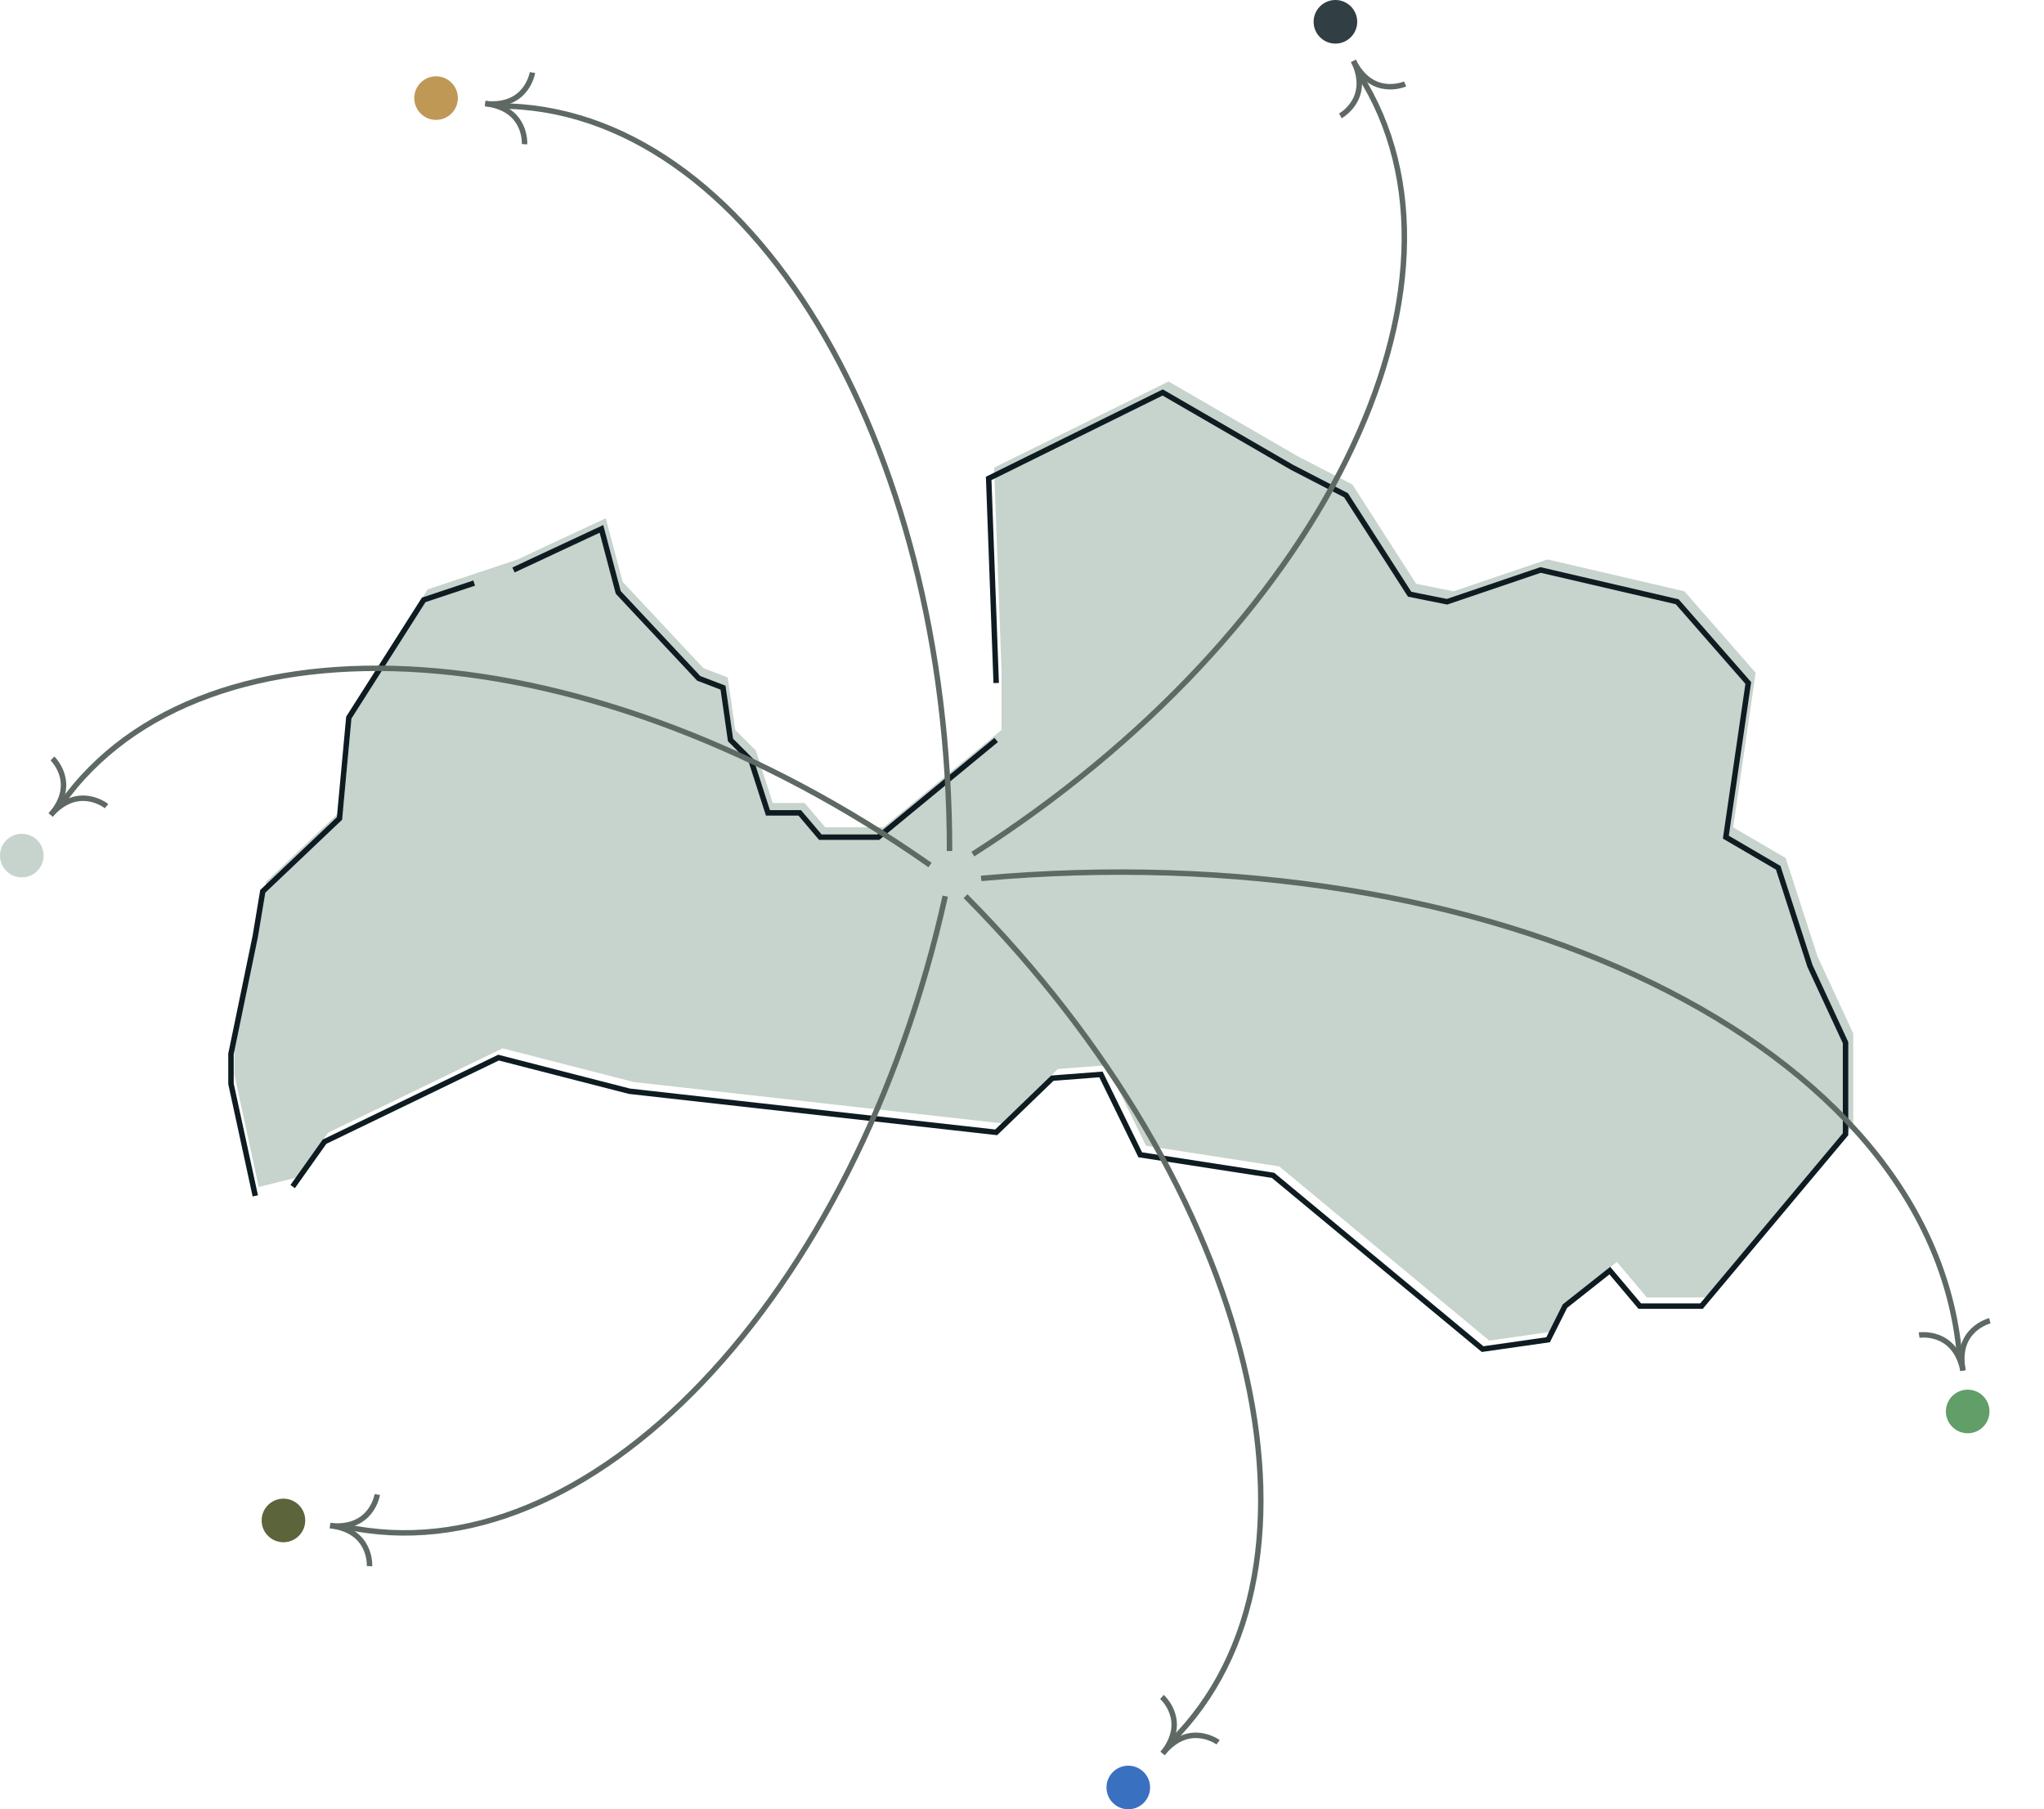 <svg width="375" height="332" viewBox="0 0 375 332" fill="none" xmlns="http://www.w3.org/2000/svg">
<path d="M94.967 102.656L111.142 95.096L114.24 106.779L129.034 122.593L133.513 124.315L134.886 133.941L138.671 137.721L141.768 147.346H147.621L151.405 151.812H162.071L183.756 133.941V123.45L182.382 85.814L214.382 70L238.134 83.748L248.114 88.908L259.81 107.122L266.692 108.502L283.905 102.656L309.022 108.502L322.1 123.45L317.972 151.812L327.609 157.445L333.461 175.528L340 189.627V206.47L313.502 238.089H302.14L296.64 231.558L288.376 238.089L285.279 244.277L273.231 246L234.693 214.03L210.254 210.25L203.029 195.465L194.079 196.159L183.756 206.127L116.3 198.559L92.213 192.371L60.205 207.841L54.353 216.095L47.471 217.81L43 197.187V191.685L47.471 170.034L48.852 161.78L62.96 148.375L64.684 129.81L78.448 108.159L87.742 105.064L94.967 102.656Z" fill="#C7D3CD"/>
<path d="M46.837 219.444L42.378 198.875V193.387L46.837 171.784L48.207 163.56L62.285 150.189L63.997 131.672L77.734 110.077L86.994 106.991" stroke="#0E1C22" stroke-miterlimit="10"/>
<path d="M94.209 104.589L110.342 97.049L113.423 108.701L128.187 124.474L132.646 126.184L134.024 135.784L137.798 139.563L140.888 149.163H146.725L150.499 153.617H161.138L182.765 135.784" stroke="#0E1C22" stroke-miterlimit="10"/>
<path d="M182.764 125.329L181.387 87.79L213.31 72.018L236.992 85.73L246.946 90.877L258.62 109.043L265.484 110.419L282.644 104.589L307.704 110.419L320.747 125.329L316.63 153.617L326.241 159.236L332.07 177.272L338.592 191.327V208.134L312.163 239.671H300.839L295.345 233.157L287.111 239.671L284.022 245.843L272.005 247.561L233.56 215.674L209.193 211.904L201.987 197.157L193.06 197.841L182.764 207.783L115.485 200.243L91.461 194.071L59.537 209.502L53.7 217.734" stroke="#0E1C22" stroke-miterlimit="10"/>
<path d="M173.417 164.444C157.064 238.218 107.744 289.942 63.152 280.081" stroke="#5F6964" stroke-miterlimit="10"/>
<path d="M67.79 287.393C67.79 287.393 68.247 280.822 60.567 279.958" stroke="#5F6964" stroke-miterlimit="10"/>
<path d="M69.217 274.242C69.217 274.242 68.255 280.756 60.567 279.958" stroke="#5F6964" stroke-miterlimit="10"/>
<path d="M174.208 156.161C174.208 80.595 137.246 19.451 91.57 19.451" stroke="#5F6964" stroke-miterlimit="10"/>
<path d="M97.684 13.311C97.684 13.311 96.706 19.825 89.026 19.011" stroke="#5F6964" stroke-miterlimit="10"/>
<path d="M96.233 26.462C96.233 26.462 96.698 19.89 89.026 19.011" stroke="#5F6964" stroke-miterlimit="10"/>
<path d="M170.624 158.732C108.717 115.299 37.378 110.364 11.128 147.699" stroke="#5F6964" stroke-miterlimit="10"/>
<path d="M9.62 139.173C9.62 139.173 14.398 143.717 9.311 149.531" stroke="#5F6964" stroke-miterlimit="10"/>
<path d="M19.549 147.927C19.549 147.927 14.438 143.766 9.302 149.531" stroke="#5F6964" stroke-miterlimit="10"/>
<path d="M177.14 164.444C230.397 218.114 247.248 287.531 214.811 319.647" stroke="#5F6964" stroke-miterlimit="10"/>
<path d="M223.476 319.704C223.476 319.704 218.186 315.763 213.311 321.748" stroke="#5F6964" stroke-miterlimit="10"/>
<path d="M213.172 311.39C213.172 311.39 218.137 315.73 213.31 321.748" stroke="#5F6964" stroke-miterlimit="10"/>
<path d="M180 161.186C274.188 152.699 354.477 191.847 359.506 248.716" stroke="#5F6964" stroke-miterlimit="10"/>
<path d="M365.062 242.362C365.062 242.362 358.652 243.923 360.148 251.494" stroke="#5F6964" stroke-miterlimit="10"/>
<path d="M352.085 244.993C352.085 244.993 358.596 243.937 360.149 251.494" stroke="#5F6964" stroke-miterlimit="10"/>
<path d="M178.482 156.732C242.232 116.043 273.911 52.007 249.316 13.557" stroke="#5F6964" stroke-miterlimit="10"/>
<path d="M257.786 15.405C257.786 15.405 251.762 18.084 248.313 11.187" stroke="#5F6964" stroke-miterlimit="10"/>
<path d="M245.908 21.26C245.908 21.26 251.705 18.117 248.313 11.187" stroke="#5F6964" stroke-miterlimit="10"/>
<circle cx="80" cy="18" r="4" fill="#BF9856"/>
<circle cx="245" cy="4" r="4" fill="#313E43"/>
<circle cx="4" cy="157" r="4" fill="#C7D3CD"/>
<circle cx="52" cy="279" r="4" fill="#5C643B"/>
<circle cx="207" cy="328" r="4" fill="#3A70C0"/>
<circle cx="361" cy="259" r="4" fill="#619E68"/>
</svg>
